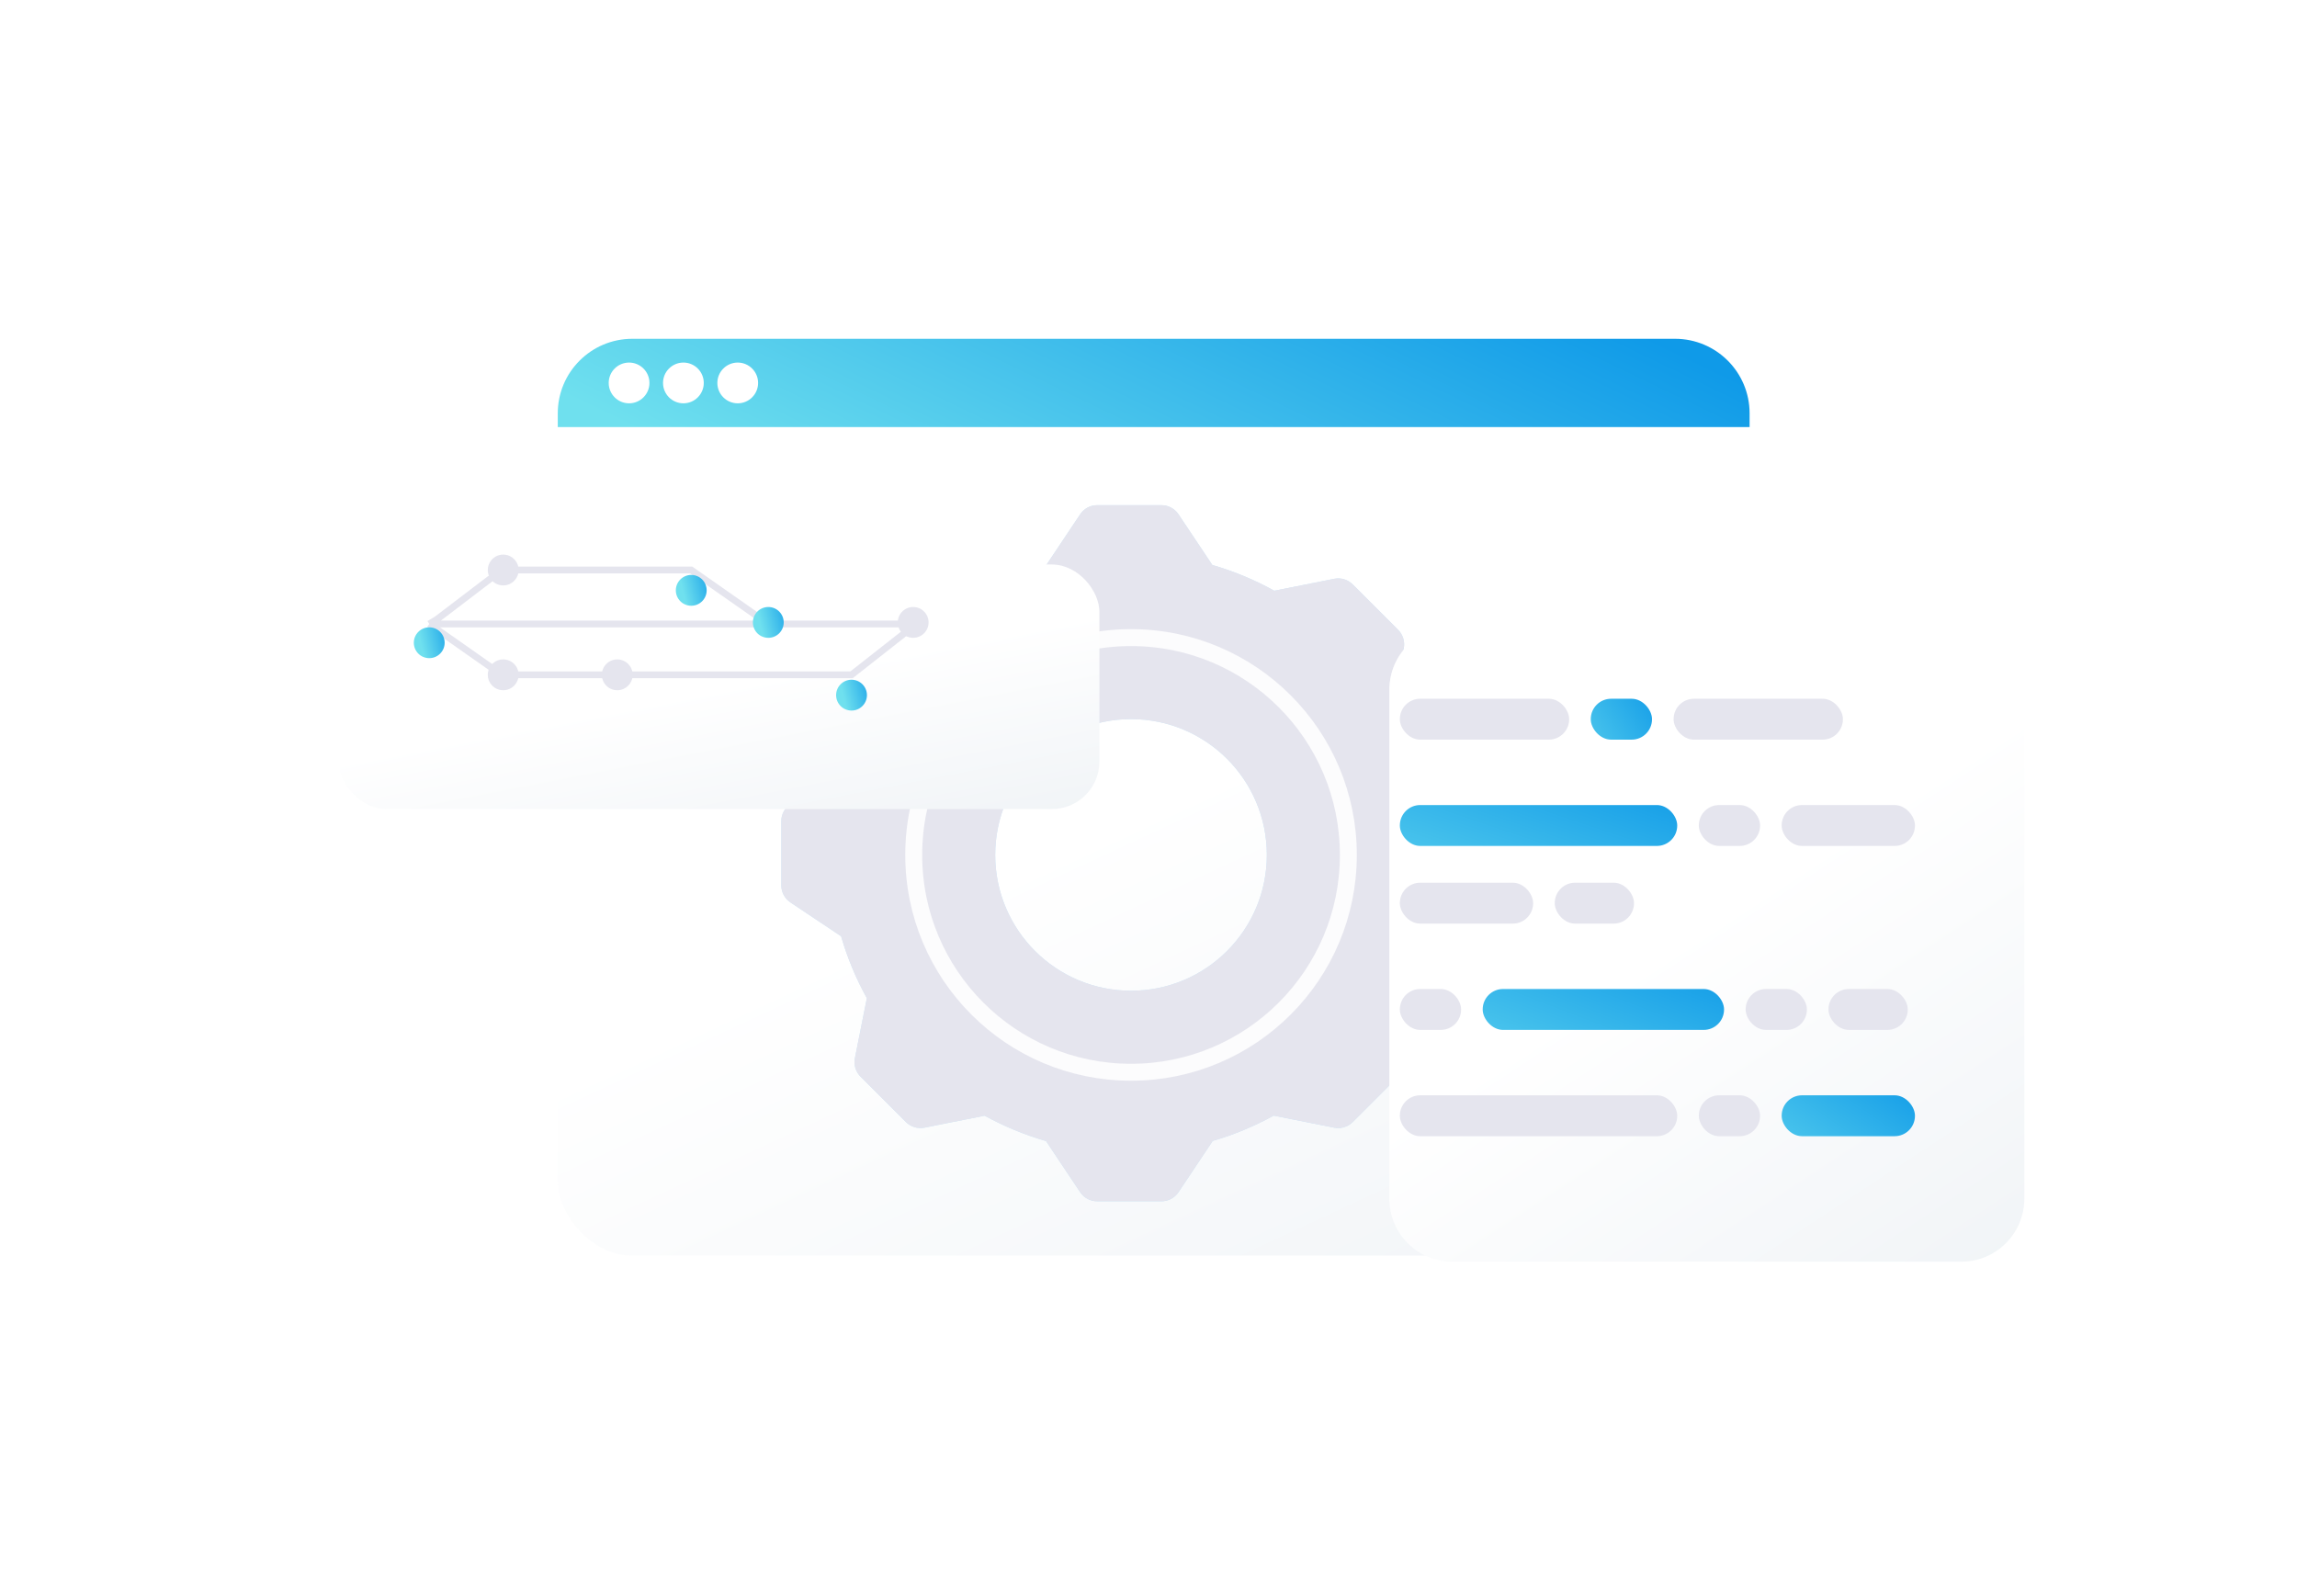 <svg width="678" height="471" viewBox="0 0 678 471" fill="none" xmlns="http://www.w3.org/2000/svg">
<g filter="url(#filter0_dd_15519_123185)">
<rect x="149.635" y="90" width="351.788" height="270.607" rx="22" fill="white"/>
<rect x="149.635" y="90" width="351.788" height="270.607" rx="22" fill="url(#paint0_linear_15519_123185)" fill-opacity="0.2"/>
<path d="M149.635 112C149.635 99.85 159.485 90 171.635 90H479.423C491.574 90 501.423 99.85 501.423 112V116.058H149.635V112Z" fill="url(#paint1_linear_15519_123185)"/>
<circle cx="170.682" cy="103.029" r="6.013" fill="white"/>
<circle cx="186.718" cy="103.029" r="6.013" fill="white"/>
<circle cx="202.754" cy="103.029" r="6.013" fill="white"/>
<path fill-rule="evenodd" clip-rule="evenodd" d="M303.841 141.784C304.957 140.113 306.834 139.11 308.844 139.11C315.607 139.11 321.078 139.11 327.842 139.11C329.851 139.11 331.729 140.113 332.844 141.784L342.847 156.765C349.273 158.619 355.398 161.182 361.132 164.364L378.839 160.835C380.809 160.443 382.869 161.084 384.29 162.505L397.678 175.893C399.099 177.313 399.74 179.373 399.347 181.344L395.803 199.133C398.938 204.82 401.465 210.89 403.297 217.254L418.399 227.338C420.07 228.454 421.073 230.364 421.073 232.373L421.073 251.307C421.073 253.316 420.07 255.226 418.399 256.341L403.248 266.458C401.416 272.774 398.899 278.799 395.783 284.447L399.347 302.336C399.74 304.306 399.099 306.367 397.678 307.787L384.29 321.175C382.869 322.596 380.809 323.237 378.839 322.844L360.949 319.28C355.302 322.396 349.277 324.913 342.961 326.745L332.844 341.896C331.729 343.567 329.818 344.57 327.809 344.57L308.876 344.57C306.867 344.57 304.957 343.567 303.841 341.896L293.757 326.794C287.393 324.962 281.323 322.435 275.635 319.3L257.847 322.844C255.876 323.237 253.816 322.596 252.395 321.175L239.008 307.787C237.587 306.367 236.946 304.306 237.338 302.336L240.866 284.629C237.685 278.895 235.122 272.77 233.268 266.345L218.287 256.341C216.616 255.226 215.613 253.316 215.613 251.307C215.613 241.836 215.613 241.84 215.613 241.84L215.613 232.373C215.613 230.364 216.616 228.454 218.287 227.338L233.219 217.368C235.073 210.894 237.646 204.724 240.846 198.95L237.338 181.344C236.946 179.373 237.587 177.313 239.008 175.893L252.395 162.505C253.816 161.084 255.876 160.443 257.847 160.835L275.453 164.344C281.227 161.143 287.397 158.57 293.871 156.716L303.841 141.784ZM318.844 282.431C340.985 282.431 358.934 264.483 358.934 242.342C358.934 220.201 340.985 202.252 318.844 202.252C296.703 202.252 278.754 220.201 278.754 242.342C278.754 264.483 296.703 282.431 318.844 282.431Z" fill="#7AC6F5" fill-opacity="0.4"/>
<path fill-rule="evenodd" clip-rule="evenodd" d="M303.841 141.784C304.957 140.113 306.834 139.11 308.844 139.11C315.607 139.11 321.078 139.11 327.842 139.11C329.851 139.11 331.729 140.113 332.844 141.784L342.847 156.765C349.273 158.619 355.398 161.182 361.132 164.364L378.839 160.835C380.809 160.443 382.869 161.084 384.29 162.505L397.678 175.893C399.099 177.313 399.74 179.373 399.347 181.344L395.803 199.133C398.938 204.82 401.465 210.89 403.297 217.254L418.399 227.338C420.07 228.454 421.073 230.364 421.073 232.373L421.073 251.307C421.073 253.316 420.07 255.226 418.399 256.341L403.248 266.458C401.416 272.774 398.899 278.799 395.783 284.447L399.347 302.336C399.74 304.306 399.099 306.367 397.678 307.787L384.29 321.175C382.869 322.596 380.809 323.237 378.839 322.844L360.949 319.28C355.302 322.396 349.277 324.913 342.961 326.745L332.844 341.896C331.729 343.567 329.818 344.57 327.809 344.57L308.876 344.57C306.867 344.57 304.957 343.567 303.841 341.896L293.757 326.794C287.393 324.962 281.323 322.435 275.635 319.3L257.847 322.844C255.876 323.237 253.816 322.596 252.395 321.175L239.008 307.787C237.587 306.367 236.946 304.306 237.338 302.336L240.866 284.629C237.685 278.895 235.122 272.77 233.268 266.345L218.287 256.341C216.616 255.226 215.613 253.316 215.613 251.307C215.613 241.836 215.613 241.84 215.613 241.84L215.613 232.373C215.613 230.364 216.616 228.454 218.287 227.338L233.219 217.368C235.073 210.894 237.646 204.724 240.846 198.95L237.338 181.344C236.946 179.373 237.587 177.313 239.008 175.893L252.395 162.505C253.816 161.084 255.876 160.443 257.847 160.835L275.453 164.344C281.227 161.143 287.397 158.57 293.871 156.716L303.841 141.784ZM318.844 282.431C340.985 282.431 358.934 264.483 358.934 242.342C358.934 220.201 340.985 202.252 318.844 202.252C296.703 202.252 278.754 220.201 278.754 242.342C278.754 264.483 296.703 282.431 318.844 282.431Z" fill="#E5E5EE"/>
<circle cx="318.844" cy="242.341" r="64.144" stroke="white" stroke-opacity="0.87" stroke-width="5"/>
</g>
<rect x="486.81" y="159.028" width="65.133" height="29.243" rx="6" fill="white"/>
<g filter="url(#filter1_d_15519_123185)">
<rect x="453.579" y="159.028" width="65.133" height="29.243" rx="6" fill="white"/>
</g>
<g filter="url(#filter2_dd_15519_123185)">
<path d="M428.324 159.028C423.919 159.028 420.348 162.598 420.348 167.003V174.979H413.702C403.424 174.979 395.093 183.31 395.093 193.588V343.792C395.093 354.07 403.424 362.402 413.702 362.402H563.906C574.184 362.402 582.516 354.07 582.516 343.792V193.588C582.516 183.31 574.184 174.979 563.906 174.979H485.481V167.003C485.481 162.598 481.91 159.028 477.506 159.028H428.324Z" fill="white"/>
<path d="M428.324 159.028C423.919 159.028 420.348 162.598 420.348 167.003V174.979H413.702C403.424 174.979 395.093 183.31 395.093 193.588V343.792C395.093 354.07 403.424 362.402 413.702 362.402H563.906C574.184 362.402 582.516 354.07 582.516 343.792V193.588C582.516 183.31 574.184 174.979 563.906 174.979H485.481V167.003C485.481 162.598 481.91 159.028 477.506 159.028H428.324Z" fill="url(#paint2_linear_15519_123185)" fill-opacity="0.2"/>
</g>
<rect x="413.193" y="206.245" width="49.971" height="12.067" rx="6" fill="#E5E5EE"/>
<rect x="469.542" y="206.245" width="18.075" height="12.067" rx="6" fill="url(#paint3_linear_15519_123185)"/>
<rect x="493.997" y="206.245" width="49.971" height="12.067" rx="6" fill="#E5E5EE"/>
<rect x="413.193" y="237.618" width="81.867" height="12.067" rx="6" fill="url(#paint4_linear_15519_123185)"/>
<rect x="501.439" y="237.618" width="18.075" height="12.067" rx="6" fill="#E5E5EE"/>
<rect x="525.893" y="237.618" width="39.339" height="12.067" rx="6" fill="#E5E5EE"/>
<rect x="458.911" y="260.544" width="23.391" height="12.067" rx="6" fill="#E5E5EE"/>
<rect x="413.193" y="260.544" width="39.339" height="12.067" rx="6" fill="#E5E5EE"/>
<rect x="413.193" y="323.291" width="81.867" height="12.067" rx="6" fill="#E5E5EE"/>
<rect x="501.439" y="323.291" width="18.075" height="12.067" rx="6" fill="#E5E5EE"/>
<rect x="525.893" y="323.291" width="39.339" height="12.067" rx="6" fill="url(#paint5_linear_15519_123185)"/>
<rect x="413.193" y="291.917" width="18.075" height="12.067" rx="6" fill="#E5E5EE"/>
<rect x="437.646" y="291.917" width="71.235" height="12.067" rx="6" fill="url(#paint6_linear_15519_123185)"/>
<rect x="515.261" y="291.917" width="18.075" height="12.067" rx="6" fill="#E5E5EE"/>
<rect x="539.714" y="291.917" width="23.391" height="12.067" rx="6" fill="#E5E5EE"/>
<g filter="url(#filter3_dd_15519_123185)">
<rect x="85" y="150.631" width="224.503" height="72.162" rx="14" fill="white"/>
<rect x="85" y="150.631" width="224.503" height="72.162" rx="14" fill="url(#paint7_linear_15519_123185)" fill-opacity="0.2"/>
</g>
<path d="M226.776 184.167L204.031 168.245H148.077L128.97 182.802L126.696 184.167M226.776 184.167H126.696M226.776 184.167H270.447L251.341 199.179H148.077L126.696 184.167" stroke="#E5E5EE" stroke-width="2"/>
<g filter="url(#filter4_i_15519_123185)">
<circle cx="126.696" cy="183.712" r="4.549" fill="url(#paint8_linear_15519_123185)"/>
</g>
<circle cx="148.532" cy="168.245" r="4.549" fill="#E5E5EE"/>
<g filter="url(#filter5_i_15519_123185)">
<circle cx="204.031" cy="168.245" r="4.549" fill="url(#paint9_linear_15519_123185)"/>
</g>
<circle cx="226.776" cy="183.712" r="4.549" fill="url(#paint10_linear_15519_123185)"/>
<circle cx="269.538" cy="183.712" r="4.549" fill="#E5E5EE"/>
<circle cx="148.532" cy="199.179" r="4.549" fill="#E5E5EE"/>
<circle cx="182.195" cy="199.179" r="4.549" fill="#E5E5EE"/>
<g filter="url(#filter6_i_15519_123185)">
<circle cx="251.341" cy="199.179" r="4.549" fill="url(#paint11_linear_15519_123185)"/>
</g>
<defs>
<filter id="filter0_dd_15519_123185" x="64.635" y="0" width="551.788" height="470.606" filterUnits="userSpaceOnUse" color-interpolation-filters="sRGB">
<feFlood flood-opacity="0" result="BackgroundImageFix"/>
<feColorMatrix in="SourceAlpha" type="matrix" values="0 0 0 0 0 0 0 0 0 0 0 0 0 0 0 0 0 0 127 0" result="hardAlpha"/>
<feOffset dx="15" dy="10"/>
<feGaussianBlur stdDeviation="50"/>
<feComposite in2="hardAlpha" operator="out"/>
<feColorMatrix type="matrix" values="0 0 0 0 0.11 0 0 0 0 0.459 0 0 0 0 0.867 0 0 0 0.2 0"/>
<feBlend mode="normal" in2="BackgroundImageFix" result="effect1_dropShadow_15519_123185"/>
<feColorMatrix in="SourceAlpha" type="matrix" values="0 0 0 0 0 0 0 0 0 0 0 0 0 0 0 0 0 0 127 0" result="hardAlpha"/>
<feOffset/>
<feGaussianBlur stdDeviation="10"/>
<feComposite in2="hardAlpha" operator="out"/>
<feColorMatrix type="matrix" values="0 0 0 0 0.11 0 0 0 0 0.459 0 0 0 0 0.867 0 0 0 0.1 0"/>
<feBlend mode="normal" in2="effect1_dropShadow_15519_123185" result="effect2_dropShadow_15519_123185"/>
<feBlend mode="normal" in="SourceGraphic" in2="effect2_dropShadow_15519_123185" result="shape"/>
</filter>
<filter id="filter1_d_15519_123185" x="368.579" y="75.028" width="265.133" height="229.243" filterUnits="userSpaceOnUse" color-interpolation-filters="sRGB">
<feFlood flood-opacity="0" result="BackgroundImageFix"/>
<feColorMatrix in="SourceAlpha" type="matrix" values="0 0 0 0 0 0 0 0 0 0 0 0 0 0 0 0 0 0 127 0" result="hardAlpha"/>
<feOffset dx="15" dy="16"/>
<feGaussianBlur stdDeviation="50"/>
<feComposite in2="hardAlpha" operator="out"/>
<feColorMatrix type="matrix" values="0 0 0 0 0.11 0 0 0 0 0.459 0 0 0 0 0.867 0 0 0 0.87 0"/>
<feBlend mode="normal" in2="BackgroundImageFix" result="effect1_dropShadow_15519_123185"/>
<feBlend mode="normal" in="SourceGraphic" in2="effect1_dropShadow_15519_123185" result="shape"/>
</filter>
<filter id="filter2_dd_15519_123185" x="330.093" y="89.028" width="347.423" height="363.374" filterUnits="userSpaceOnUse" color-interpolation-filters="sRGB">
<feFlood flood-opacity="0" result="BackgroundImageFix"/>
<feColorMatrix in="SourceAlpha" type="matrix" values="0 0 0 0 0 0 0 0 0 0 0 0 0 0 0 0 0 0 127 0" result="hardAlpha"/>
<feOffset/>
<feGaussianBlur stdDeviation="10"/>
<feComposite in2="hardAlpha" operator="out"/>
<feColorMatrix type="matrix" values="0 0 0 0 0.11 0 0 0 0 0.459 0 0 0 0 0.867 0 0 0 0.15 0"/>
<feBlend mode="normal" in2="BackgroundImageFix" result="effect1_dropShadow_15519_123185"/>
<feColorMatrix in="SourceAlpha" type="matrix" values="0 0 0 0 0 0 0 0 0 0 0 0 0 0 0 0 0 0 127 0" result="hardAlpha"/>
<feOffset dx="15" dy="10"/>
<feGaussianBlur stdDeviation="40"/>
<feComposite in2="hardAlpha" operator="out"/>
<feColorMatrix type="matrix" values="0 0 0 0 0.11 0 0 0 0 0.459 0 0 0 0 0.867 0 0 0 0.1 0"/>
<feBlend mode="normal" in2="effect1_dropShadow_15519_123185" result="effect2_dropShadow_15519_123185"/>
<feBlend mode="normal" in="SourceGraphic" in2="effect2_dropShadow_15519_123185" result="shape"/>
</filter>
<filter id="filter3_dd_15519_123185" x="0" y="66.632" width="424.503" height="272.162" filterUnits="userSpaceOnUse" color-interpolation-filters="sRGB">
<feFlood flood-opacity="0" result="BackgroundImageFix"/>
<feColorMatrix in="SourceAlpha" type="matrix" values="0 0 0 0 0 0 0 0 0 0 0 0 0 0 0 0 0 0 127 0" result="hardAlpha"/>
<feOffset dx="15" dy="16"/>
<feGaussianBlur stdDeviation="50"/>
<feComposite in2="hardAlpha" operator="out"/>
<feColorMatrix type="matrix" values="0 0 0 0 0.11 0 0 0 0 0.459 0 0 0 0 0.867 0 0 0 0.2 0"/>
<feBlend mode="normal" in2="BackgroundImageFix" result="effect1_dropShadow_15519_123185"/>
<feColorMatrix in="SourceAlpha" type="matrix" values="0 0 0 0 0 0 0 0 0 0 0 0 0 0 0 0 0 0 127 0" result="hardAlpha"/>
<feOffset/>
<feGaussianBlur stdDeviation="10"/>
<feComposite in2="hardAlpha" operator="out"/>
<feColorMatrix type="matrix" values="0 0 0 0 0.11 0 0 0 0 0.459 0 0 0 0 0.867 0 0 0 0.1 0"/>
<feBlend mode="normal" in2="effect1_dropShadow_15519_123185" result="effect2_dropShadow_15519_123185"/>
<feBlend mode="normal" in="SourceGraphic" in2="effect2_dropShadow_15519_123185" result="shape"/>
</filter>
<filter id="filter4_i_15519_123185" x="122.147" y="179.163" width="9.098" height="12.098" filterUnits="userSpaceOnUse" color-interpolation-filters="sRGB">
<feFlood flood-opacity="0" result="BackgroundImageFix"/>
<feBlend mode="normal" in="SourceGraphic" in2="BackgroundImageFix" result="shape"/>
<feColorMatrix in="SourceAlpha" type="matrix" values="0 0 0 0 0 0 0 0 0 0 0 0 0 0 0 0 0 0 127 0" result="hardAlpha"/>
<feOffset dy="6"/>
<feGaussianBlur stdDeviation="1.5"/>
<feComposite in2="hardAlpha" operator="arithmetic" k2="-1" k3="1"/>
<feColorMatrix type="matrix" values="0 0 0 0 0.188 0 0 0 0 0.093 0 0 0 0 0.771 0 0 0 0.1 0"/>
<feBlend mode="normal" in2="shape" result="effect1_innerShadow_15519_123185"/>
</filter>
<filter id="filter5_i_15519_123185" x="199.481" y="163.696" width="9.098" height="12.098" filterUnits="userSpaceOnUse" color-interpolation-filters="sRGB">
<feFlood flood-opacity="0" result="BackgroundImageFix"/>
<feBlend mode="normal" in="SourceGraphic" in2="BackgroundImageFix" result="shape"/>
<feColorMatrix in="SourceAlpha" type="matrix" values="0 0 0 0 0 0 0 0 0 0 0 0 0 0 0 0 0 0 127 0" result="hardAlpha"/>
<feOffset dy="6"/>
<feGaussianBlur stdDeviation="1.5"/>
<feComposite in2="hardAlpha" operator="arithmetic" k2="-1" k3="1"/>
<feColorMatrix type="matrix" values="0 0 0 0 0.188 0 0 0 0 0.093 0 0 0 0 0.771 0 0 0 0.1 0"/>
<feBlend mode="normal" in2="shape" result="effect1_innerShadow_15519_123185"/>
</filter>
<filter id="filter6_i_15519_123185" x="246.792" y="194.63" width="9.098" height="12.098" filterUnits="userSpaceOnUse" color-interpolation-filters="sRGB">
<feFlood flood-opacity="0" result="BackgroundImageFix"/>
<feBlend mode="normal" in="SourceGraphic" in2="BackgroundImageFix" result="shape"/>
<feColorMatrix in="SourceAlpha" type="matrix" values="0 0 0 0 0 0 0 0 0 0 0 0 0 0 0 0 0 0 127 0" result="hardAlpha"/>
<feOffset dy="6"/>
<feGaussianBlur stdDeviation="1.5"/>
<feComposite in2="hardAlpha" operator="arithmetic" k2="-1" k3="1"/>
<feColorMatrix type="matrix" values="0 0 0 0 0.188 0 0 0 0 0.093 0 0 0 0 0.771 0 0 0 0.1 0"/>
<feBlend mode="normal" in2="shape" result="effect1_innerShadow_15519_123185"/>
</filter>
<linearGradient id="paint0_linear_15519_123185" x1="296.934" y1="239.16" x2="386.595" y2="432.081" gradientUnits="userSpaceOnUse">
<stop stop-color="white"/>
<stop offset="1" stop-color="#B1C3D3"/>
</linearGradient>
<linearGradient id="paint1_linear_15519_123185" x1="9.329" y1="38.14" x2="76.456" y2="-101.072" gradientUnits="userSpaceOnUse">
<stop stop-color="#6FE0EE"/>
<stop offset="1" stop-color="#0F9AE8"/>
</linearGradient>
<linearGradient id="paint2_linear_15519_123185" x1="473.569" y1="271.129" x2="554.41" y2="394.437" gradientUnits="userSpaceOnUse">
<stop stop-color="white"/>
<stop offset="1" stop-color="#B1C3D3"/>
</linearGradient>
<linearGradient id="paint3_linear_15519_123185" x1="487.617" y1="206.245" x2="469.471" y2="218.202" gradientUnits="userSpaceOnUse">
<stop stop-color="#18A0E8"/>
<stop offset="1" stop-color="#49C4EC"/>
</linearGradient>
<linearGradient id="paint4_linear_15519_123185" x1="495.06" y1="237.618" x2="483.163" y2="273.127" gradientUnits="userSpaceOnUse">
<stop stop-color="#18A0E8"/>
<stop offset="1" stop-color="#49C4EC"/>
</linearGradient>
<linearGradient id="paint5_linear_15519_123185" x1="565.231" y1="323.291" x2="546.701" y2="349.866" gradientUnits="userSpaceOnUse">
<stop stop-color="#18A0E8"/>
<stop offset="1" stop-color="#49C4EC"/>
</linearGradient>
<linearGradient id="paint6_linear_15519_123185" x1="508.882" y1="291.917" x2="495.637" y2="326.313" gradientUnits="userSpaceOnUse">
<stop stop-color="#18A0E8"/>
<stop offset="1" stop-color="#49C4EC"/>
</linearGradient>
<linearGradient id="paint7_linear_15519_123185" x1="179.003" y1="190.407" x2="190.71" y2="250.692" gradientUnits="userSpaceOnUse">
<stop stop-color="white"/>
<stop offset="1" stop-color="#B1C3D3"/>
</linearGradient>
<linearGradient id="paint8_linear_15519_123185" x1="120.522" y1="168.018" x2="130.871" y2="165.604" gradientUnits="userSpaceOnUse">
<stop stop-color="#6FE0EE"/>
<stop offset="1" stop-color="#0F9AE8"/>
</linearGradient>
<linearGradient id="paint9_linear_15519_123185" x1="197.857" y1="152.552" x2="208.205" y2="150.137" gradientUnits="userSpaceOnUse">
<stop stop-color="#6FE0EE"/>
<stop offset="1" stop-color="#0F9AE8"/>
</linearGradient>
<linearGradient id="paint10_linear_15519_123185" x1="220.602" y1="168.018" x2="230.951" y2="165.604" gradientUnits="userSpaceOnUse">
<stop stop-color="#6FE0EE"/>
<stop offset="1" stop-color="#0F9AE8"/>
</linearGradient>
<linearGradient id="paint11_linear_15519_123185" x1="245.167" y1="183.485" x2="255.516" y2="181.071" gradientUnits="userSpaceOnUse">
<stop stop-color="#6FE0EE"/>
<stop offset="1" stop-color="#0F9AE8"/>
</linearGradient>
</defs>
</svg>
